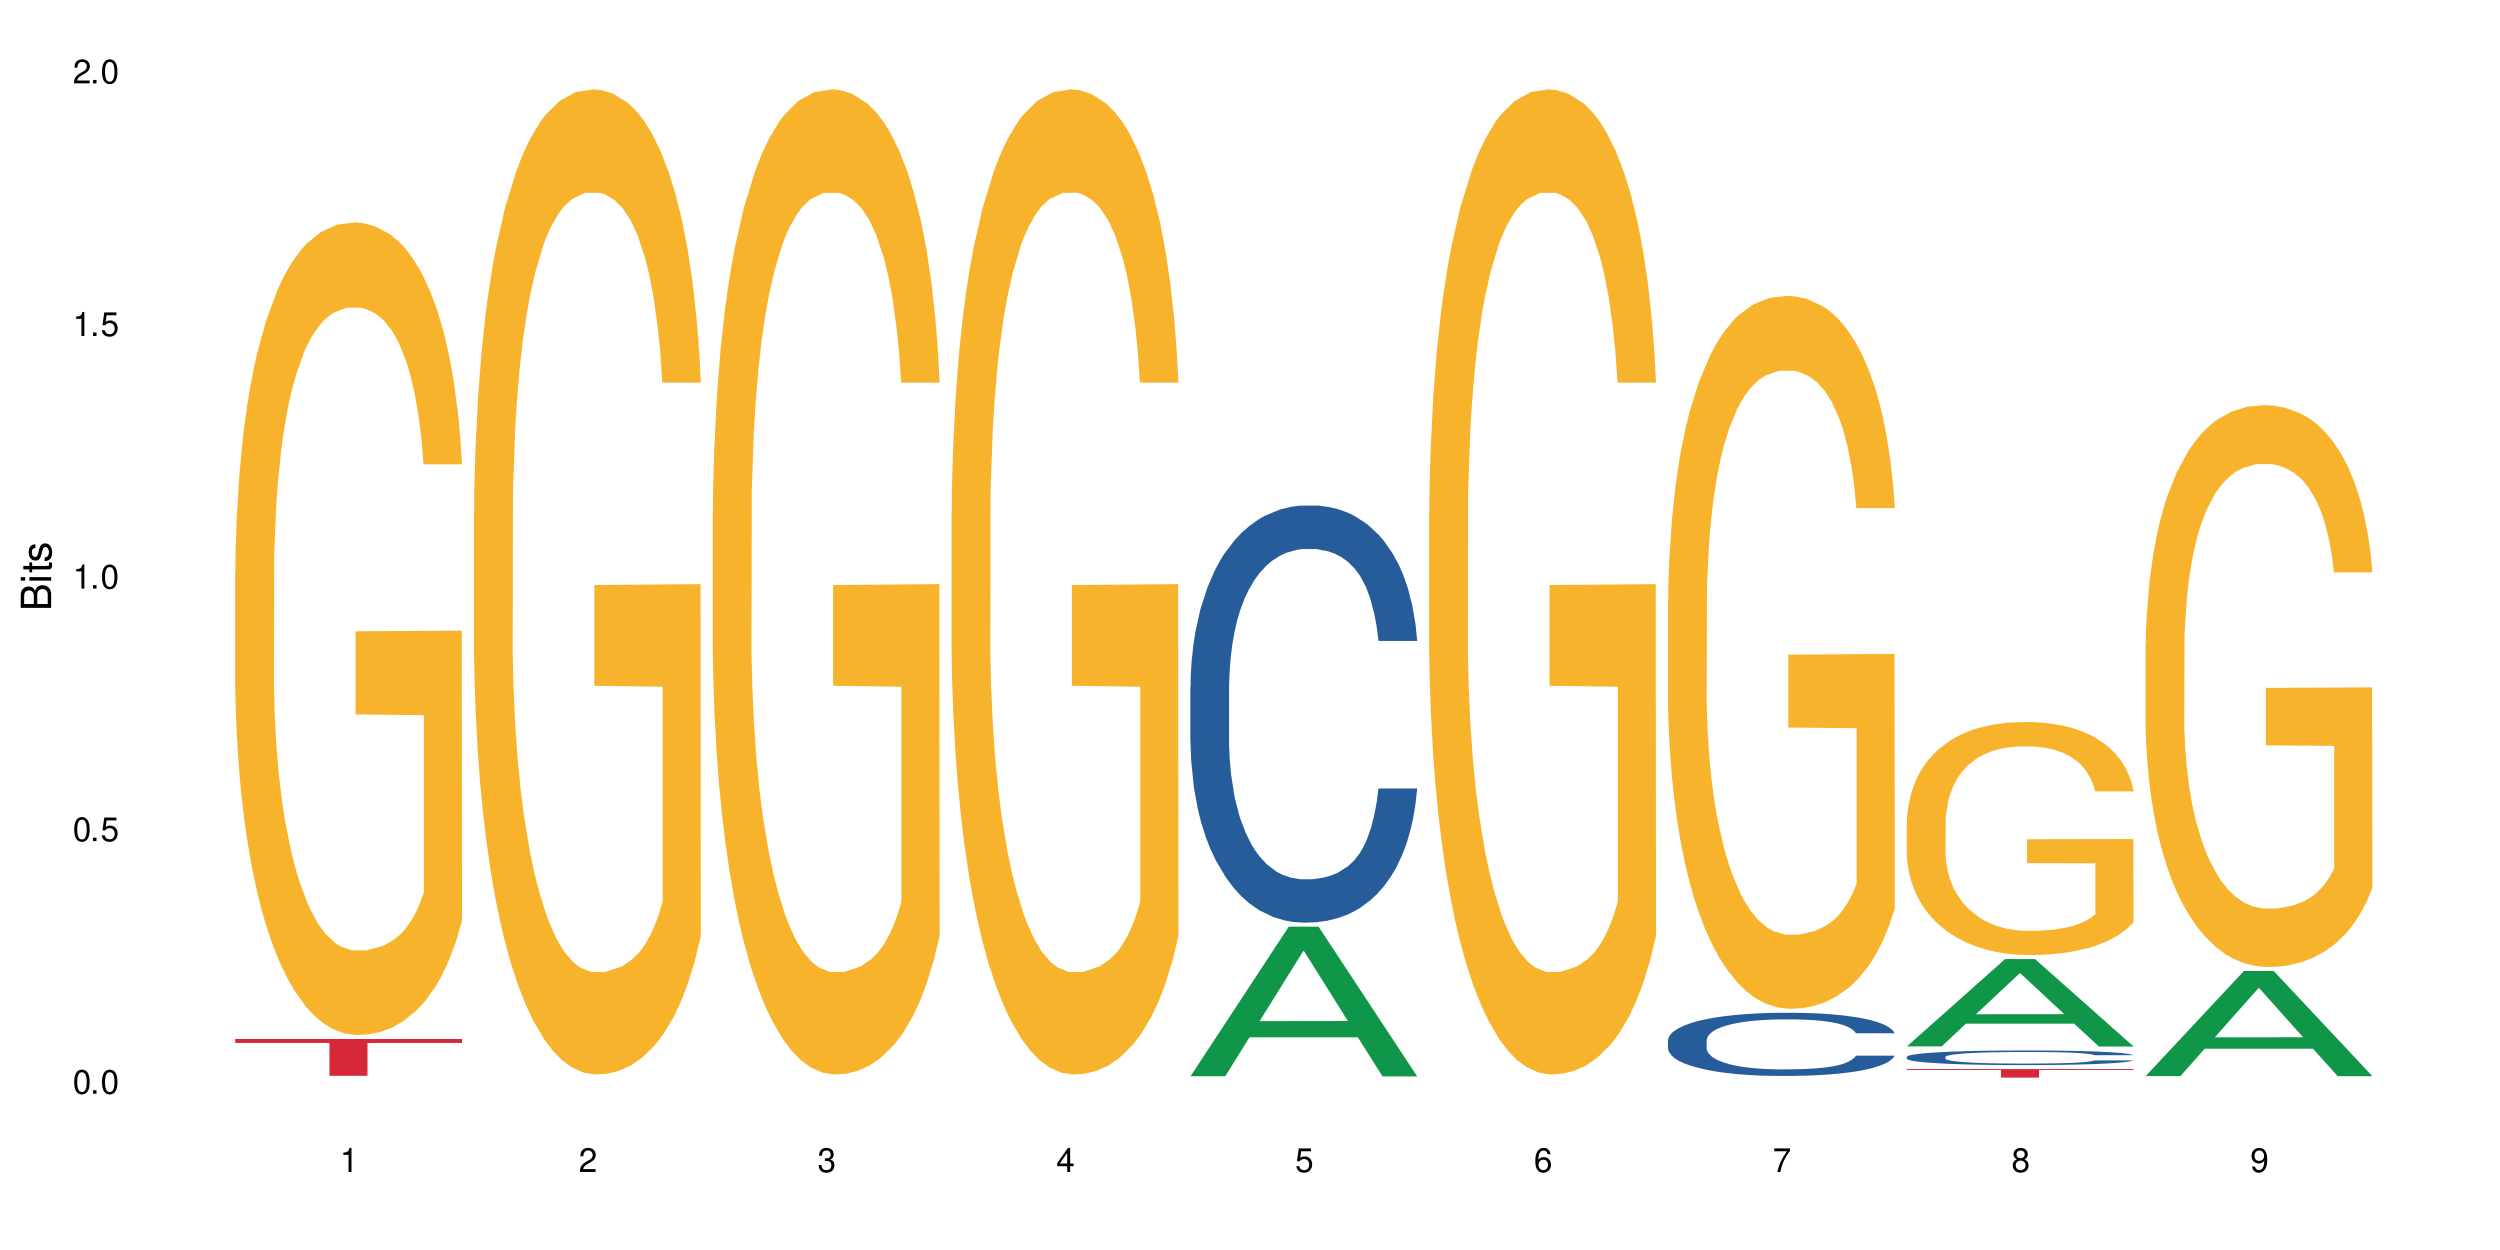<?xml version="1.0" encoding="UTF-8"?>
<svg xmlns="http://www.w3.org/2000/svg" xmlns:xlink="http://www.w3.org/1999/xlink" width="720" height="360" viewBox="0 0 720 360">
<defs>
<g>
<g id="glyph-0-0">
</g>
<g id="glyph-0-1">
<path d="M 2.641 -6.938 C 2 -6.938 1.422 -6.656 1.078 -6.172 C 0.641 -5.562 0.406 -4.641 0.406 -3.359 C 0.406 -1.016 1.188 0.219 2.641 0.219 C 4.078 0.219 4.859 -1.016 4.859 -3.297 C 4.859 -4.641 4.656 -5.547 4.203 -6.172 C 3.844 -6.656 3.281 -6.938 2.641 -6.938 Z M 2.641 -6.188 C 3.547 -6.188 4 -5.25 4 -3.375 C 4 -1.406 3.562 -0.484 2.625 -0.484 C 1.734 -0.484 1.281 -1.438 1.281 -3.344 C 1.281 -5.25 1.734 -6.188 2.641 -6.188 Z M 2.641 -6.188 "/>
</g>
<g id="glyph-0-2">
<path d="M 1.828 -1 L 0.828 -1 L 0.828 0 L 1.828 0 Z M 1.828 -1 "/>
</g>
<g id="glyph-0-3">
<path d="M 4.562 -6.797 L 1.062 -6.797 L 0.547 -3.094 L 1.328 -3.094 C 1.719 -3.562 2.047 -3.734 2.578 -3.734 C 3.484 -3.734 4.062 -3.109 4.062 -2.094 C 4.062 -1.125 3.484 -0.531 2.578 -0.531 C 1.828 -0.531 1.375 -0.906 1.188 -1.672 L 0.328 -1.672 C 0.453 -1.109 0.547 -0.844 0.75 -0.594 C 1.125 -0.078 1.828 0.219 2.594 0.219 C 3.969 0.219 4.922 -0.781 4.922 -2.219 C 4.922 -3.562 4.031 -4.484 2.719 -4.484 C 2.25 -4.484 1.859 -4.359 1.469 -4.062 L 1.734 -5.969 L 4.562 -5.969 Z M 4.562 -6.797 "/>
</g>
<g id="glyph-0-4">
<path d="M 2.484 -4.938 L 2.484 0 L 3.328 0 L 3.328 -6.938 L 2.766 -6.938 C 2.469 -5.875 2.281 -5.734 0.984 -5.562 L 0.984 -4.938 Z M 2.484 -4.938 "/>
</g>
<g id="glyph-0-5">
<path d="M 4.859 -0.828 L 1.281 -0.828 C 1.359 -1.406 1.672 -1.781 2.5 -2.281 L 3.469 -2.828 C 4.406 -3.344 4.906 -4.062 4.906 -4.906 C 4.906 -5.484 4.672 -6.031 4.266 -6.406 C 3.859 -6.766 3.375 -6.938 2.719 -6.938 C 1.859 -6.938 1.219 -6.625 0.844 -6.031 C 0.609 -5.672 0.5 -5.234 0.484 -4.531 L 1.328 -4.531 C 1.359 -5.016 1.406 -5.281 1.531 -5.516 C 1.75 -5.938 2.188 -6.203 2.703 -6.203 C 3.469 -6.203 4.031 -5.641 4.031 -4.891 C 4.031 -4.344 3.719 -3.859 3.125 -3.516 L 2.234 -3 C 0.812 -2.172 0.406 -1.531 0.328 -0.016 L 4.859 -0.016 Z M 4.859 -0.828 "/>
</g>
<g id="glyph-0-6">
<path d="M 2.125 -3.188 L 2.578 -3.188 C 3.5 -3.188 3.984 -2.766 3.984 -1.922 C 3.984 -1.062 3.469 -0.531 2.594 -0.531 C 1.656 -0.531 1.203 -1 1.156 -2.016 L 0.312 -2.016 C 0.344 -1.453 0.438 -1.094 0.609 -0.781 C 0.953 -0.109 1.625 0.219 2.547 0.219 C 3.953 0.219 4.859 -0.625 4.859 -1.938 C 4.859 -2.828 4.516 -3.297 3.703 -3.594 C 4.344 -3.844 4.656 -4.328 4.656 -5.031 C 4.656 -6.219 3.875 -6.938 2.578 -6.938 C 1.203 -6.938 0.484 -6.172 0.453 -4.703 L 1.297 -4.703 C 1.312 -5.125 1.344 -5.359 1.453 -5.578 C 1.641 -5.969 2.062 -6.203 2.594 -6.203 C 3.344 -6.203 3.797 -5.75 3.797 -5 C 3.797 -4.516 3.609 -4.219 3.25 -4.047 C 3.016 -3.953 2.703 -3.922 2.125 -3.906 Z M 2.125 -3.188 "/>
</g>
<g id="glyph-0-7">
<path d="M 3.141 -1.672 L 3.141 0 L 3.984 0 L 3.984 -1.672 L 4.984 -1.672 L 4.984 -2.438 L 3.984 -2.438 L 3.984 -6.938 L 3.359 -6.938 L 0.266 -2.578 L 0.266 -1.672 Z M 3.141 -2.438 L 1 -2.438 L 3.141 -5.5 Z M 3.141 -2.438 "/>
</g>
<g id="glyph-0-8">
<path d="M 4.781 -5.125 C 4.609 -6.266 3.891 -6.938 2.844 -6.938 C 2.094 -6.938 1.422 -6.578 1.031 -5.953 C 0.594 -5.266 0.406 -4.422 0.406 -3.172 C 0.406 -2 0.578 -1.25 0.984 -0.641 C 1.359 -0.078 1.953 0.219 2.703 0.219 C 3.984 0.219 4.922 -0.75 4.922 -2.094 C 4.922 -3.375 4.062 -4.281 2.844 -4.281 C 2.172 -4.281 1.641 -4.031 1.281 -3.516 C 1.281 -5.234 1.828 -6.188 2.797 -6.188 C 3.391 -6.188 3.797 -5.797 3.938 -5.125 Z M 2.734 -3.531 C 3.547 -3.531 4.062 -2.953 4.062 -2.031 C 4.062 -1.156 3.484 -0.531 2.703 -0.531 C 1.922 -0.531 1.328 -1.188 1.328 -2.078 C 1.328 -2.938 1.906 -3.531 2.734 -3.531 Z M 2.734 -3.531 "/>
</g>
<g id="glyph-0-9">
<path d="M 4.984 -6.797 L 0.438 -6.797 L 0.438 -5.969 L 4.109 -5.969 C 2.5 -3.656 1.828 -2.234 1.328 0 L 2.219 0 C 2.594 -2.172 3.453 -4.047 4.984 -6.094 Z M 4.984 -6.797 "/>
</g>
<g id="glyph-0-10">
<path d="M 3.75 -3.656 C 4.469 -4.094 4.688 -4.438 4.688 -5.078 C 4.688 -6.172 3.844 -6.938 2.641 -6.938 C 1.438 -6.938 0.594 -6.172 0.594 -5.094 C 0.594 -4.438 0.812 -4.094 1.516 -3.656 C 0.734 -3.266 0.359 -2.703 0.359 -1.922 C 0.359 -0.656 1.281 0.219 2.641 0.219 C 3.984 0.219 4.922 -0.656 4.922 -1.922 C 4.922 -2.703 4.531 -3.266 3.75 -3.656 Z M 2.641 -6.188 C 3.359 -6.188 3.812 -5.75 3.812 -5.062 C 3.812 -4.406 3.344 -3.984 2.641 -3.984 C 1.922 -3.984 1.453 -4.406 1.453 -5.078 C 1.453 -5.75 1.922 -6.188 2.641 -6.188 Z M 2.641 -3.266 C 3.484 -3.266 4.062 -2.719 4.062 -1.906 C 4.062 -1.078 3.484 -0.531 2.625 -0.531 C 1.797 -0.531 1.219 -1.094 1.219 -1.906 C 1.219 -2.719 1.781 -3.266 2.641 -3.266 Z M 2.641 -3.266 "/>
</g>
<g id="glyph-0-11">
<path d="M 0.516 -1.578 C 0.672 -0.453 1.406 0.219 2.438 0.219 C 3.188 0.219 3.859 -0.141 4.266 -0.766 C 4.688 -1.453 4.891 -2.297 4.891 -3.547 C 4.891 -4.719 4.703 -5.453 4.312 -6.078 C 3.938 -6.641 3.344 -6.938 2.594 -6.938 C 1.297 -6.938 0.359 -5.969 0.359 -4.625 C 0.359 -3.344 1.234 -2.453 2.453 -2.453 C 3.094 -2.453 3.578 -2.672 4.016 -3.203 C 4 -1.484 3.469 -0.531 2.5 -0.531 C 1.906 -0.531 1.484 -0.906 1.359 -1.578 Z M 2.578 -6.203 C 3.375 -6.203 3.969 -5.531 3.969 -4.641 C 3.969 -3.797 3.391 -3.188 2.547 -3.188 C 1.734 -3.188 1.234 -3.766 1.234 -4.688 C 1.234 -5.562 1.797 -6.203 2.578 -6.203 Z M 2.578 -6.203 "/>
</g>
<g id="glyph-1-0">
</g>
<g id="glyph-1-1">
<path d="M 0 -0.953 L 0 -4.891 C 0 -5.719 -0.234 -6.344 -0.734 -6.797 C -1.188 -7.234 -1.812 -7.469 -2.5 -7.469 C -3.547 -7.469 -4.188 -7 -4.625 -5.875 C -4.984 -6.688 -5.625 -7.094 -6.531 -7.094 C -7.172 -7.094 -7.734 -6.859 -8.141 -6.391 C -8.562 -5.922 -8.75 -5.344 -8.75 -4.5 L -8.75 -0.953 Z M -4.984 -2.062 L -7.766 -2.062 L -7.766 -4.219 C -7.766 -4.844 -7.688 -5.203 -7.453 -5.5 C -7.219 -5.812 -6.859 -5.969 -6.375 -5.969 C -5.891 -5.969 -5.531 -5.812 -5.297 -5.5 C -5.062 -5.203 -4.984 -4.844 -4.984 -4.219 Z M -0.984 -2.062 L -4 -2.062 L -4 -4.781 C -4 -5.766 -3.438 -6.359 -2.484 -6.359 C -1.547 -6.359 -0.984 -5.766 -0.984 -4.781 Z M -0.984 -2.062 "/>
</g>
<g id="glyph-1-2">
<path d="M -6.281 -1.797 L -6.281 -0.797 L 0 -0.797 L 0 -1.797 Z M -8.75 -1.797 L -8.75 -0.797 L -7.484 -0.797 L -7.484 -1.797 Z M -8.75 -1.797 "/>
</g>
<g id="glyph-1-3">
<path d="M -6.281 -3.047 L -6.281 -2.016 L -8.016 -2.016 L -8.016 -1.016 L -6.281 -1.016 L -6.281 -0.172 L -5.469 -0.172 L -5.469 -1.016 L -0.719 -1.016 C -0.078 -1.016 0.281 -1.453 0.281 -2.234 C 0.281 -2.5 0.25 -2.719 0.188 -3.047 L -0.641 -3.047 C -0.609 -2.906 -0.594 -2.766 -0.594 -2.562 C -0.594 -2.141 -0.719 -2.016 -1.156 -2.016 L -5.469 -2.016 L -5.469 -3.047 Z M -6.281 -3.047 "/>
</g>
<g id="glyph-1-4">
<path d="M -4.531 -5.25 C -5.766 -5.25 -6.469 -4.422 -6.469 -2.969 C -6.469 -1.516 -5.719 -0.562 -4.547 -0.562 C -3.562 -0.562 -3.094 -1.062 -2.734 -2.562 L -2.516 -3.484 C -2.344 -4.188 -2.094 -4.469 -1.641 -4.469 C -1.047 -4.469 -0.641 -3.875 -0.641 -3 C -0.641 -2.453 -0.797 -2 -1.062 -1.75 C -1.25 -1.594 -1.422 -1.531 -1.875 -1.469 L -1.875 -0.406 C -0.422 -0.453 0.281 -1.266 0.281 -2.922 C 0.281 -4.5 -0.5 -5.516 -1.719 -5.516 C -2.656 -5.516 -3.172 -4.984 -3.469 -3.734 L -3.703 -2.766 C -3.891 -1.953 -4.156 -1.609 -4.594 -1.609 C -5.188 -1.609 -5.547 -2.125 -5.547 -2.938 C -5.547 -3.75 -5.203 -4.172 -4.531 -4.203 Z M -4.531 -5.25 "/>
</g>
</g>
</defs>
<rect x="-72" y="-36" width="864" height="432" fill="rgb(100%, 100%, 100%)" fill-opacity="1"/>
<path fill-rule="nonzero" fill="rgb(96.863%, 70.196%, 16.863%)" fill-opacity="1" d="M 67.73 164.293 L 67.812 164.082 L 67.812 159.805 L 68.129 150.188 L 68.926 136.938 L 69.961 126.039 L 71.078 117.488 L 71.793 113 L 72.988 106.59 L 74.023 101.887 L 76.656 92.27 L 80 83.293 L 81.832 79.445 L 83.906 75.812 L 86.852 71.75 L 88.207 70.254 L 92.352 66.836 L 97.051 64.699 L 102.23 64.059 L 104.621 64.27 L 107.887 65.125 L 112.348 67.477 L 114.898 69.613 L 116.891 71.75 L 118.961 74.531 L 121.512 78.805 L 123.902 83.934 L 125.816 89.062 L 127.727 95.477 L 129.32 102.312 L 130.676 109.793 L 131.871 118.77 L 132.586 126.25 L 133.066 133.73 L 121.988 133.73 L 121.352 126.25 L 120.637 120.48 L 119.441 113.43 L 118.246 108.297 L 117.051 104.238 L 114.82 98.68 L 112.906 95.262 L 110.516 92.27 L 108.207 90.344 L 105.578 89.062 L 103.984 88.637 L 99.762 88.637 L 95.938 90.133 L 93.707 91.84 L 92.113 93.551 L 89.879 96.758 L 88.527 99.32 L 87.73 101.031 L 85.34 107.656 L 83.746 113.641 L 82.871 117.703 L 81.754 124.113 L 80.957 129.887 L 80.082 138.434 L 79.602 144.844 L 78.965 159.379 L 78.887 197.852 L 79.125 205.973 L 79.602 214.734 L 80.238 222.43 L 81.195 230.551 L 82.152 236.746 L 83.824 245.082 L 85.258 250.641 L 86.375 254.273 L 88.527 260.043 L 89.402 261.969 L 91.473 265.816 L 93.625 268.809 L 96.254 271.371 L 98.246 272.652 L 101.434 273.723 L 105.496 273.723 L 110.277 272.441 L 113.305 270.73 L 115.379 269.02 L 116.73 267.523 L 118.406 265.172 L 119.602 263.035 L 120.715 260.684 L 122.07 257.051 L 122.07 205.973 L 102.391 205.758 L 102.391 181.82 L 132.984 181.605 L 133.066 265.172 L 131.391 270.945 L 129.32 276.5 L 127.328 280.777 L 125.258 284.41 L 122.309 288.469 L 119.918 291.035 L 116.254 294.027 L 112.906 295.949 L 109.402 297.234 L 106.293 297.875 L 102.629 298.086 L 99.363 297.66 L 95.855 296.379 L 93.066 294.668 L 90.52 292.531 L 87.969 289.754 L 84.781 285.266 L 82.711 281.629 L 80.559 277.141 L 78.406 271.801 L 76.496 266.027 L 75.219 261.539 L 73.945 256.41 L 72.59 250 L 71.316 242.73 L 70.359 236.105 L 69.484 228.625 L 68.848 221.574 L 68.211 211.957 L 67.891 204.262 L 67.73 197.637 Z M 67.73 164.293 "/>
<path fill-rule="nonzero" fill="rgb(83.922%, 15.686%, 22.353%)" fill-opacity="1" d="M 67.73 299.23 L 133.066 299.23 L 133.066 300.367 L 105.836 300.375 L 105.836 309.832 L 94.879 309.832 L 94.879 300.387 L 94.723 300.367 L 67.73 300.367 Z M 67.73 299.23 "/>
<path fill-rule="nonzero" fill="rgb(96.863%, 70.196%, 16.863%)" fill-opacity="1" d="M 136.504 147.246 L 136.582 146.988 L 136.582 141.805 L 136.902 130.145 L 137.699 114.078 L 138.734 100.863 L 139.852 90.5 L 140.566 85.059 L 141.762 77.285 L 142.797 71.586 L 145.426 59.926 L 148.773 49.043 L 150.605 44.379 L 152.68 39.973 L 155.625 35.051 L 156.98 33.234 L 161.125 29.09 L 165.824 26.5 L 171.004 25.723 L 173.395 25.98 L 176.66 27.016 L 181.121 29.867 L 183.672 32.457 L 185.664 35.051 L 187.734 38.418 L 190.285 43.602 L 192.676 49.82 L 194.586 56.039 L 196.5 63.812 L 198.094 72.102 L 199.449 81.172 L 200.645 92.055 L 201.359 101.125 L 201.836 110.191 L 190.762 110.191 L 190.125 101.125 L 189.41 94.129 L 188.215 85.578 L 187.02 79.359 L 185.824 74.434 L 183.594 67.699 L 181.68 63.551 L 179.289 59.926 L 176.98 57.594 L 174.348 56.039 L 172.758 55.52 L 168.535 55.52 L 164.707 57.332 L 162.477 59.406 L 160.883 61.48 L 158.652 65.367 L 157.301 68.477 L 156.504 70.547 L 154.113 78.582 L 152.52 85.836 L 151.641 90.758 L 150.527 98.531 L 149.73 105.527 L 148.852 115.895 L 148.375 123.668 L 147.738 141.285 L 147.66 187.926 L 147.898 197.773 L 148.375 208.398 L 149.012 217.727 L 149.969 227.574 L 150.926 235.086 L 152.598 245.191 L 154.031 251.93 L 155.148 256.336 L 157.301 263.332 L 158.176 265.664 L 160.246 270.328 L 162.398 273.953 L 165.027 277.062 L 167.02 278.617 L 170.207 279.914 L 174.27 279.914 L 179.051 278.359 L 182.078 276.285 L 184.148 274.215 L 185.504 272.398 L 187.176 269.551 L 188.371 266.957 L 189.488 264.109 L 190.844 259.703 L 190.844 197.773 L 171.164 197.516 L 171.164 168.492 L 201.758 168.234 L 201.836 269.551 L 200.164 276.547 L 198.094 283.281 L 196.102 288.465 L 194.031 292.871 L 191.082 297.793 L 188.691 300.902 L 185.027 304.531 L 181.68 306.863 L 178.176 308.418 L 175.066 309.195 L 171.402 309.453 L 168.137 308.934 L 164.629 307.379 L 161.84 305.309 L 159.289 302.715 L 156.742 299.348 L 153.555 293.906 L 151.484 289.5 L 149.332 284.059 L 147.18 277.582 L 145.27 270.586 L 143.992 265.145 L 142.719 258.926 L 141.363 251.152 L 140.09 242.344 L 139.133 234.309 L 138.258 225.242 L 137.617 216.691 L 136.98 205.031 L 136.664 195.699 L 136.504 187.668 Z M 136.504 147.246 "/>
<path fill-rule="nonzero" fill="rgb(96.863%, 70.196%, 16.863%)" fill-opacity="1" d="M 205.277 147.246 L 205.355 146.988 L 205.355 141.805 L 205.676 130.145 L 206.473 114.078 L 207.508 100.863 L 208.621 90.5 L 209.34 85.059 L 210.535 77.285 L 211.57 71.586 L 214.199 59.926 L 217.547 49.043 L 219.379 44.379 L 221.449 39.973 L 224.398 35.051 L 225.754 33.234 L 229.895 29.09 L 234.598 26.5 L 239.777 25.723 L 242.168 25.98 L 245.434 27.016 L 249.895 29.867 L 252.445 32.457 L 254.438 35.051 L 256.508 38.418 L 259.059 43.602 L 261.449 49.82 L 263.359 56.039 L 265.273 63.812 L 266.867 72.102 L 268.219 81.172 L 269.414 92.055 L 270.133 101.125 L 270.609 110.191 L 259.535 110.191 L 258.898 101.125 L 258.18 94.129 L 256.984 85.578 L 255.789 79.359 L 254.594 74.434 L 252.363 67.699 L 250.453 63.551 L 248.062 59.926 L 245.75 57.594 L 243.121 56.039 L 241.527 55.52 L 237.305 55.52 L 233.48 57.332 L 231.25 59.406 L 229.656 61.48 L 227.426 65.367 L 226.07 68.477 L 225.273 70.547 L 222.883 78.582 L 221.293 85.836 L 220.414 90.758 L 219.301 98.531 L 218.504 105.527 L 217.625 115.895 L 217.148 123.668 L 216.512 141.285 L 216.43 187.926 L 216.672 197.773 L 217.148 208.398 L 217.785 217.727 L 218.742 227.574 L 219.699 235.086 L 221.371 245.191 L 222.805 251.93 L 223.922 256.336 L 226.07 263.332 L 226.949 265.664 L 229.02 270.328 L 231.172 273.953 L 233.801 277.062 L 235.793 278.617 L 238.98 279.914 L 243.043 279.914 L 247.824 278.359 L 250.852 276.285 L 252.922 274.215 L 254.277 272.398 L 255.949 269.551 L 257.145 266.957 L 258.262 264.109 L 259.613 259.703 L 259.613 197.773 L 239.934 197.516 L 239.934 168.492 L 270.531 168.234 L 270.609 269.551 L 268.938 276.547 L 266.867 283.281 L 264.875 288.465 L 262.801 292.871 L 259.855 297.793 L 257.465 300.902 L 253.801 304.531 L 250.453 306.863 L 246.945 308.418 L 243.84 309.195 L 240.176 309.453 L 236.906 308.934 L 233.402 307.379 L 230.613 305.309 L 228.062 302.715 L 225.516 299.348 L 222.328 293.906 L 220.254 289.5 L 218.105 284.059 L 215.953 277.582 L 214.039 270.586 L 212.766 265.145 L 211.492 258.926 L 210.137 251.152 L 208.863 242.344 L 207.906 234.309 L 207.027 225.242 L 206.391 216.691 L 205.754 205.031 L 205.438 195.699 L 205.277 187.668 Z M 205.277 147.246 "/>
<path fill-rule="nonzero" fill="rgb(96.863%, 70.196%, 16.863%)" fill-opacity="1" d="M 274.051 147.246 L 274.129 146.988 L 274.129 141.805 L 274.449 130.145 L 275.246 114.078 L 276.281 100.863 L 277.395 90.5 L 278.113 85.059 L 279.309 77.285 L 280.344 71.586 L 282.973 59.926 L 286.32 49.043 L 288.152 44.379 L 290.223 39.973 L 293.172 35.051 L 294.527 33.234 L 298.668 29.09 L 303.371 26.5 L 308.547 25.723 L 310.938 25.98 L 314.207 27.016 L 318.668 29.867 L 321.219 32.457 L 323.207 35.051 L 325.281 38.418 L 327.832 43.602 L 330.219 49.82 L 332.133 56.039 L 334.043 63.812 L 335.637 72.102 L 336.992 81.172 L 338.188 92.055 L 338.906 101.125 L 339.383 110.191 L 328.309 110.191 L 327.672 101.125 L 326.953 94.129 L 325.758 85.578 L 324.562 79.359 L 323.367 74.434 L 321.137 67.699 L 319.227 63.551 L 316.836 59.926 L 314.523 57.594 L 311.895 56.039 L 310.301 55.52 L 306.078 55.52 L 302.254 57.332 L 300.023 59.406 L 298.43 61.48 L 296.199 65.367 L 294.844 68.477 L 294.047 70.547 L 291.656 78.582 L 290.062 85.836 L 289.188 90.758 L 288.07 98.531 L 287.273 105.527 L 286.398 115.895 L 285.922 123.668 L 285.285 141.285 L 285.203 187.926 L 285.441 197.773 L 285.922 208.398 L 286.559 217.727 L 287.516 227.574 L 288.469 235.086 L 290.145 245.191 L 291.578 251.93 L 292.691 256.336 L 294.844 263.332 L 295.723 265.664 L 297.793 270.328 L 299.945 273.953 L 302.574 277.062 L 304.566 278.617 L 307.75 279.914 L 311.816 279.914 L 316.598 278.359 L 319.625 276.285 L 321.695 274.215 L 323.051 272.398 L 324.723 269.551 L 325.918 266.957 L 327.035 264.109 L 328.387 259.703 L 328.387 197.773 L 308.707 197.516 L 308.707 168.492 L 339.305 168.234 L 339.383 269.551 L 337.711 276.547 L 335.637 283.281 L 333.645 288.465 L 331.574 292.871 L 328.625 297.793 L 326.238 300.902 L 322.57 304.531 L 319.227 306.863 L 315.719 308.418 L 312.613 309.195 L 308.945 309.453 L 305.68 308.934 L 302.176 307.379 L 299.387 305.309 L 296.836 302.715 L 294.285 299.348 L 291.102 293.906 L 289.027 289.5 L 286.875 284.059 L 284.727 277.582 L 282.812 270.586 L 281.539 265.145 L 280.266 258.926 L 278.91 251.152 L 277.633 242.344 L 276.68 234.309 L 275.801 225.242 L 275.164 216.691 L 274.527 205.031 L 274.207 195.699 L 274.051 187.668 Z M 274.051 147.246 "/>
<path fill-rule="nonzero" fill="rgb(6.275%, 58.824%, 28.235%)" fill-opacity="1" d="M 342.82 309.965 L 342.891 309.926 L 371.16 266.879 L 379.746 266.879 L 408.156 310.004 L 398.176 310.004 L 391.055 298.746 L 359.852 298.746 L 352.875 309.965 L 342.82 309.965 L 362.855 294.09 L 388.191 294.051 L 375.559 273.926 L 375.418 273.883 L 375.281 274.004 L 362.785 294.051 L 362.855 294.09 Z M 342.82 309.965 "/>
<path fill-rule="nonzero" fill="rgb(14.51%, 36.078%, 60%)" fill-opacity="1" d="M 342.82 197.879 L 342.902 197.77 L 342.902 195.137 L 343.141 190.965 L 343.699 185.691 L 344.258 182.07 L 345.691 175.59 L 347.684 169.332 L 349.754 164.504 L 351.266 161.648 L 352.621 159.453 L 355.73 155.391 L 357.723 153.305 L 359.871 151.438 L 362.5 149.57 L 364.414 148.473 L 368.715 146.715 L 371.902 145.945 L 374.375 145.617 L 379.711 145.617 L 382.898 146.055 L 385.211 146.605 L 387.758 147.484 L 389.91 148.473 L 393.656 150.887 L 397 153.961 L 398.516 155.719 L 400.906 159.121 L 402.738 162.418 L 404.012 165.27 L 405.445 169.332 L 406.723 174.273 L 407.68 179.875 L 408.156 184.594 L 397 184.594 L 396.445 180.203 L 395.805 176.801 L 394.609 172.297 L 393.414 169.113 L 391.742 165.93 L 390.23 163.844 L 388.156 161.758 L 386.324 160.441 L 384.414 159.453 L 382.578 158.793 L 379.074 158.133 L 375.012 158.133 L 373.496 158.355 L 370.391 159.23 L 368.715 160 L 366.324 161.539 L 364.652 162.965 L 362.66 165.16 L 361.305 167.027 L 359.633 169.883 L 358.438 172.406 L 357.082 176.031 L 356.285 178.777 L 355.57 181.852 L 354.934 185.473 L 354.453 189.316 L 354.137 193.379 L 353.977 197.332 L 353.977 214.352 L 354.137 218.301 L 354.535 222.914 L 355.57 229.613 L 357.082 235.43 L 358.836 240.043 L 360.508 243.336 L 361.465 244.875 L 362.742 246.629 L 364.734 248.824 L 367.602 251.023 L 369.273 251.898 L 371.824 252.777 L 374.453 253.219 L 377.957 253.219 L 381.066 252.777 L 383.137 252.23 L 385.289 251.352 L 388.238 249.484 L 390.07 247.727 L 391.664 245.641 L 392.859 243.555 L 393.656 241.801 L 394.852 238.395 L 395.805 234.664 L 396.523 230.82 L 397 227.086 L 408.156 227.086 L 407.68 231.477 L 406.961 235.762 L 406.242 238.945 L 405.129 242.789 L 403.852 246.191 L 402.02 250.035 L 400.508 252.559 L 398.516 255.305 L 396.684 257.391 L 394.691 259.258 L 391.742 261.453 L 389.832 262.551 L 387.758 263.539 L 385.289 264.418 L 382.18 265.188 L 378.836 265.625 L 375.727 265.734 L 372.383 265.516 L 369.91 265.074 L 366.645 264.086 L 362.582 262.113 L 359.633 260.023 L 357.324 257.938 L 355.332 255.742 L 353.102 252.777 L 350.23 247.949 L 348.48 244.215 L 347.285 241.141 L 345.93 236.859 L 344.973 233.016 L 343.859 226.867 L 343.062 219.07 L 342.82 213.031 Z M 342.82 197.879 "/>
<path fill-rule="nonzero" fill="rgb(96.863%, 70.196%, 16.863%)" fill-opacity="1" d="M 411.594 147.246 L 411.676 146.988 L 411.676 141.805 L 411.992 130.145 L 412.789 114.078 L 413.824 100.863 L 414.941 90.5 L 415.656 85.059 L 416.852 77.285 L 417.891 71.586 L 420.52 59.926 L 423.863 49.043 L 425.695 44.379 L 427.77 39.973 L 430.715 35.051 L 432.07 33.234 L 436.215 29.09 L 440.914 26.5 L 446.094 25.723 L 448.484 25.98 L 451.75 27.016 L 456.211 29.867 L 458.762 32.457 L 460.754 35.051 L 462.824 38.418 L 465.375 43.602 L 467.766 49.82 L 469.68 56.039 L 471.59 63.812 L 473.184 72.102 L 474.539 81.172 L 475.734 92.055 L 476.449 101.125 L 476.93 110.191 L 465.855 110.191 L 465.215 101.125 L 464.5 94.129 L 463.305 85.578 L 462.109 79.359 L 460.914 74.434 L 458.684 67.699 L 456.77 63.551 L 454.379 59.926 L 452.07 57.594 L 449.441 56.039 L 447.848 55.52 L 443.625 55.52 L 439.801 57.332 L 437.57 59.406 L 435.977 61.48 L 433.746 65.367 L 432.391 68.477 L 431.594 70.547 L 429.203 78.582 L 427.609 85.836 L 426.734 90.758 L 425.617 98.531 L 424.82 105.527 L 423.945 115.895 L 423.465 123.668 L 422.828 141.285 L 422.75 187.926 L 422.988 197.773 L 423.465 208.398 L 424.105 217.727 L 425.059 227.574 L 426.016 235.086 L 427.688 245.191 L 429.125 251.93 L 430.238 256.336 L 432.391 263.332 L 433.266 265.664 L 435.336 270.328 L 437.488 273.953 L 440.117 277.062 L 442.109 278.617 L 445.297 279.914 L 449.359 279.914 L 454.141 278.359 L 457.168 276.285 L 459.242 274.215 L 460.594 272.398 L 462.27 269.551 L 463.465 266.957 L 464.578 264.109 L 465.934 259.703 L 465.934 197.773 L 446.254 197.516 L 446.254 168.492 L 476.848 168.234 L 476.93 269.551 L 475.254 276.547 L 473.184 283.281 L 471.191 288.465 L 469.121 292.871 L 466.172 297.793 L 463.781 300.902 L 460.117 304.531 L 456.77 306.863 L 453.266 308.418 L 450.156 309.195 L 446.492 309.453 L 443.227 308.934 L 439.719 307.379 L 436.93 305.309 L 434.383 302.715 L 431.832 299.348 L 428.645 293.906 L 426.574 289.5 L 424.422 284.059 L 422.27 277.582 L 420.359 270.586 L 419.082 265.145 L 417.809 258.926 L 416.453 251.152 L 415.18 242.344 L 414.223 234.309 L 413.348 225.242 L 412.711 216.691 L 412.074 205.031 L 411.754 195.699 L 411.594 187.668 Z M 411.594 147.246 "/>
<path fill-rule="nonzero" fill="rgb(14.51%, 36.078%, 60%)" fill-opacity="1" d="M 480.367 299.602 L 480.445 299.586 L 480.445 299.188 L 480.688 298.555 L 481.242 297.758 L 481.801 297.207 L 483.234 296.227 L 485.227 295.277 L 487.301 294.547 L 488.812 294.113 L 490.168 293.781 L 493.273 293.168 L 495.266 292.852 L 497.418 292.566 L 500.047 292.285 L 501.961 292.121 L 506.262 291.852 L 509.449 291.738 L 511.918 291.688 L 517.258 291.688 L 520.445 291.754 L 522.754 291.836 L 525.305 291.969 L 527.457 292.121 L 531.199 292.484 L 534.547 292.949 L 536.059 293.215 L 538.449 293.73 L 540.285 294.23 L 541.559 294.664 L 542.992 295.277 L 544.266 296.027 L 545.223 296.875 L 545.703 297.59 L 534.547 297.59 L 533.988 296.926 L 533.352 296.41 L 532.156 295.727 L 530.961 295.246 L 529.289 294.762 L 527.773 294.445 L 525.703 294.133 L 523.871 293.934 L 521.957 293.781 L 520.125 293.684 L 516.621 293.582 L 512.555 293.582 L 511.043 293.617 L 507.934 293.75 L 506.262 293.863 L 503.871 294.098 L 502.199 294.312 L 500.207 294.648 L 498.852 294.93 L 497.18 295.363 L 495.984 295.746 L 494.629 296.293 L 493.832 296.707 L 493.117 297.176 L 492.477 297.723 L 492 298.305 L 491.68 298.922 L 491.523 299.52 L 491.523 302.098 L 491.68 302.695 L 492.078 303.395 L 493.117 304.406 L 494.629 305.289 L 496.383 305.988 L 498.055 306.484 L 499.012 306.719 L 500.285 306.984 L 502.277 307.316 L 505.145 307.648 L 506.82 307.781 L 509.367 307.914 L 512 307.98 L 515.504 307.98 L 518.613 307.914 L 520.684 307.832 L 522.836 307.699 L 525.781 307.418 L 527.613 307.152 L 529.207 306.836 L 530.402 306.52 L 531.199 306.254 L 532.395 305.738 L 533.352 305.172 L 534.07 304.59 L 534.547 304.023 L 545.703 304.023 L 545.223 304.691 L 544.508 305.34 L 543.789 305.82 L 542.672 306.402 L 541.398 306.918 L 539.566 307.5 L 538.051 307.883 L 536.059 308.297 L 534.227 308.613 L 532.234 308.898 L 529.289 309.23 L 527.375 309.395 L 525.305 309.547 L 522.836 309.68 L 519.727 309.793 L 516.379 309.863 L 513.273 309.879 L 509.926 309.844 L 507.457 309.777 L 504.191 309.629 L 500.125 309.328 L 497.18 309.012 L 494.867 308.699 L 492.875 308.363 L 490.645 307.914 L 487.777 307.184 L 486.023 306.617 L 484.828 306.152 L 483.473 305.504 L 482.52 304.922 L 481.402 303.992 L 480.605 302.812 L 480.367 301.898 Z M 480.367 299.602 "/>
<path fill-rule="nonzero" fill="rgb(96.863%, 70.196%, 16.863%)" fill-opacity="1" d="M 480.367 173.156 L 480.445 172.969 L 480.445 169.219 L 480.766 160.781 L 481.562 149.152 L 482.598 139.59 L 483.715 132.09 L 484.43 128.152 L 485.625 122.527 L 486.66 118.398 L 489.289 109.961 L 492.637 102.086 L 494.469 98.711 L 496.543 95.523 L 499.488 91.961 L 500.844 90.648 L 504.988 87.648 L 509.688 85.773 L 514.867 85.211 L 517.258 85.398 L 520.523 86.148 L 524.984 88.211 L 527.535 90.086 L 529.527 91.961 L 531.598 94.398 L 534.148 98.148 L 536.539 102.648 L 538.449 107.148 L 540.363 112.773 L 541.957 118.773 L 543.312 125.34 L 544.508 133.215 L 545.223 139.777 L 545.703 146.34 L 534.625 146.34 L 533.988 139.777 L 533.273 134.715 L 532.078 128.527 L 530.883 124.027 L 529.688 120.465 L 527.457 115.586 L 525.543 112.586 L 523.152 109.961 L 520.844 108.273 L 518.215 107.148 L 516.621 106.773 L 512.398 106.773 L 508.574 108.086 L 506.34 109.586 L 504.746 111.086 L 502.516 113.898 L 501.164 116.148 L 500.367 117.648 L 497.977 123.465 L 496.383 128.715 L 495.504 132.277 L 494.391 137.902 L 493.594 142.965 L 492.719 150.465 L 492.238 156.09 L 491.602 168.844 L 491.523 202.598 L 491.762 209.723 L 492.238 217.41 L 492.875 224.16 L 493.832 231.289 L 494.789 236.727 L 496.461 244.039 L 497.895 248.914 L 499.012 252.102 L 501.164 257.164 L 502.039 258.852 L 504.109 262.227 L 506.262 264.855 L 508.891 267.105 L 510.883 268.23 L 514.07 269.168 L 518.133 269.168 L 522.914 268.043 L 525.941 266.543 L 528.012 265.043 L 529.367 263.727 L 531.039 261.664 L 532.234 259.789 L 533.352 257.727 L 534.707 254.539 L 534.707 209.723 L 515.027 209.535 L 515.027 188.531 L 545.621 188.344 L 545.703 261.664 L 544.027 266.73 L 541.957 271.605 L 539.965 275.355 L 537.895 278.543 L 534.945 282.105 L 532.555 284.355 L 528.891 286.98 L 525.543 288.668 L 522.039 289.793 L 518.93 290.355 L 515.266 290.543 L 512 290.168 L 508.492 289.043 L 505.703 287.543 L 503.156 285.668 L 500.605 283.23 L 497.418 279.293 L 495.348 276.105 L 493.195 272.168 L 491.043 267.48 L 489.133 262.414 L 487.855 258.477 L 486.582 253.977 L 485.227 248.352 L 483.953 241.977 L 482.996 236.164 L 482.121 229.602 L 481.484 223.41 L 480.844 214.973 L 480.527 208.223 L 480.367 202.41 Z M 480.367 173.156 "/>
<path fill-rule="nonzero" fill="rgb(6.275%, 58.824%, 28.235%)" fill-opacity="1" d="M 549.141 301.371 L 549.211 301.348 L 577.48 276.207 L 586.066 276.207 L 614.473 301.395 L 604.492 301.395 L 597.371 294.82 L 566.172 294.82 L 559.191 301.371 L 549.141 301.371 L 569.172 292.102 L 594.512 292.078 L 581.875 280.324 L 581.738 280.301 L 581.598 280.371 L 569.102 292.078 L 569.172 292.102 Z M 549.141 301.371 "/>
<path fill-rule="nonzero" fill="rgb(14.51%, 36.078%, 60%)" fill-opacity="1" d="M 549.141 304.371 L 549.219 304.367 L 549.219 304.273 L 549.457 304.129 L 550.016 303.941 L 550.574 303.816 L 552.008 303.59 L 554 303.367 L 556.07 303.199 L 557.586 303.098 L 558.941 303.023 L 562.047 302.879 L 564.039 302.809 L 566.191 302.742 L 568.82 302.676 L 570.73 302.637 L 575.035 302.574 L 578.223 302.551 L 580.691 302.539 L 586.031 302.539 L 589.215 302.555 L 591.527 302.57 L 594.078 302.602 L 596.227 302.637 L 599.973 302.723 L 603.32 302.828 L 604.832 302.891 L 607.223 303.012 L 609.055 303.125 L 610.332 303.227 L 611.766 303.367 L 613.039 303.543 L 613.996 303.738 L 614.473 303.902 L 603.32 303.902 L 602.762 303.75 L 602.125 303.629 L 600.93 303.473 L 599.734 303.359 L 598.062 303.25 L 596.547 303.176 L 594.477 303.102 L 592.645 303.059 L 590.73 303.023 L 588.898 303 L 585.391 302.977 L 581.328 302.977 L 579.816 302.984 L 576.707 303.016 L 575.035 303.043 L 572.645 303.094 L 570.973 303.145 L 568.98 303.223 L 567.625 303.289 L 565.953 303.387 L 564.758 303.477 L 563.402 303.605 L 562.605 303.699 L 561.887 303.809 L 561.25 303.934 L 560.773 304.07 L 560.453 304.211 L 560.293 304.352 L 560.293 304.945 L 560.453 305.086 L 560.852 305.246 L 561.887 305.48 L 563.402 305.688 L 565.156 305.848 L 566.828 305.961 L 567.785 306.016 L 569.059 306.078 L 571.051 306.156 L 573.918 306.23 L 575.594 306.262 L 578.141 306.293 L 580.77 306.309 L 584.277 306.309 L 587.383 306.293 L 589.457 306.273 L 591.605 306.242 L 594.555 306.18 L 596.387 306.117 L 597.98 306.043 L 599.176 305.969 L 599.973 305.91 L 601.168 305.789 L 602.125 305.66 L 602.84 305.523 L 603.32 305.395 L 614.473 305.395 L 613.996 305.547 L 613.277 305.695 L 612.562 305.809 L 611.445 305.945 L 610.172 306.062 L 608.34 306.199 L 606.824 306.285 L 604.832 306.383 L 603 306.457 L 601.008 306.52 L 598.062 306.598 L 596.148 306.637 L 594.078 306.672 L 591.605 306.703 L 588.5 306.73 L 585.152 306.742 L 582.047 306.746 L 578.699 306.742 L 576.23 306.727 L 572.965 306.691 L 568.898 306.621 L 565.953 306.547 L 563.641 306.477 L 561.648 306.398 L 559.418 306.293 L 556.551 306.125 L 554.797 305.992 L 553.602 305.887 L 552.246 305.734 L 551.293 305.602 L 550.176 305.387 L 549.379 305.113 L 549.141 304.902 Z M 549.141 304.371 "/>
<path fill-rule="nonzero" fill="rgb(96.863%, 70.196%, 16.863%)" fill-opacity="1" d="M 549.141 236.684 L 549.219 236.621 L 549.219 235.395 L 549.539 232.637 L 550.336 228.836 L 551.371 225.707 L 552.484 223.254 L 553.203 221.969 L 554.398 220.129 L 555.434 218.777 L 558.062 216.02 L 561.41 213.445 L 563.242 212.34 L 565.312 211.297 L 568.262 210.133 L 569.617 209.703 L 573.758 208.723 L 578.461 208.109 L 583.641 207.926 L 586.031 207.988 L 589.297 208.234 L 593.758 208.906 L 596.309 209.52 L 598.301 210.133 L 600.371 210.93 L 602.922 212.156 L 605.312 213.629 L 607.223 215.102 L 609.137 216.938 L 610.73 218.902 L 612.082 221.047 L 613.277 223.621 L 613.996 225.77 L 614.473 227.914 L 603.398 227.914 L 602.762 225.77 L 602.043 224.113 L 600.848 222.09 L 599.652 220.617 L 598.461 219.453 L 596.227 217.859 L 594.316 216.879 L 591.926 216.02 L 589.613 215.469 L 586.984 215.102 L 585.391 214.977 L 581.168 214.977 L 577.344 215.406 L 575.113 215.898 L 573.52 216.387 L 571.289 217.309 L 569.934 218.043 L 569.137 218.535 L 566.75 220.434 L 565.156 222.152 L 564.277 223.316 L 563.164 225.156 L 562.367 226.812 L 561.488 229.262 L 561.012 231.102 L 560.375 235.273 L 560.293 246.309 L 560.535 248.637 L 561.012 251.152 L 561.648 253.359 L 562.605 255.691 L 563.562 257.469 L 565.234 259.859 L 566.668 261.453 L 567.785 262.496 L 569.934 264.152 L 570.812 264.703 L 572.883 265.805 L 575.035 266.664 L 577.664 267.402 L 579.656 267.77 L 582.844 268.074 L 586.906 268.074 L 591.688 267.707 L 594.715 267.215 L 596.785 266.727 L 598.141 266.297 L 599.812 265.621 L 601.008 265.008 L 602.125 264.336 L 603.48 263.293 L 603.48 248.637 L 583.797 248.578 L 583.797 241.711 L 614.395 241.648 L 614.473 265.621 L 612.801 267.277 L 610.73 268.871 L 608.738 270.098 L 606.664 271.141 L 603.719 272.305 L 601.328 273.043 L 597.664 273.898 L 594.316 274.453 L 590.809 274.82 L 587.703 275.004 L 584.039 275.066 L 580.77 274.941 L 577.266 274.574 L 574.477 274.082 L 571.926 273.469 L 569.379 272.672 L 566.191 271.387 L 564.117 270.344 L 561.969 269.055 L 559.816 267.523 L 557.902 265.867 L 556.629 264.582 L 555.355 263.109 L 554 261.27 L 552.727 259.184 L 551.77 257.285 L 550.895 255.137 L 550.254 253.113 L 549.617 250.355 L 549.301 248.148 L 549.141 246.246 Z M 549.141 236.684 "/>
<path fill-rule="nonzero" fill="rgb(83.922%, 15.686%, 22.353%)" fill-opacity="1" d="M 549.141 307.891 L 614.473 307.891 L 614.473 308.156 L 587.246 308.156 L 587.246 310.352 L 576.289 310.352 L 576.289 308.16 L 576.129 308.156 L 549.141 308.156 Z M 549.141 307.891 "/>
<path fill-rule="nonzero" fill="rgb(6.275%, 58.824%, 28.235%)" fill-opacity="1" d="M 617.914 309.914 L 617.98 309.887 L 646.25 279.645 L 654.836 279.645 L 683.246 309.945 L 673.266 309.945 L 666.145 302.035 L 634.945 302.035 L 627.965 309.914 L 617.914 309.914 L 637.945 298.762 L 663.285 298.734 L 650.648 284.594 L 650.512 284.566 L 650.371 284.652 L 637.875 298.734 L 637.945 298.762 Z M 617.914 309.914 "/>
<path fill-rule="nonzero" fill="rgb(96.863%, 70.196%, 16.863%)" fill-opacity="1" d="M 617.914 185.988 L 617.992 185.84 L 617.992 182.887 L 618.312 176.234 L 619.109 167.07 L 620.145 159.535 L 621.258 153.625 L 621.977 150.52 L 623.172 146.086 L 624.207 142.836 L 626.836 136.184 L 630.184 129.977 L 632.016 127.316 L 634.086 124.805 L 637.035 121.996 L 638.391 120.965 L 642.531 118.598 L 647.234 117.121 L 652.414 116.676 L 654.801 116.824 L 658.07 117.418 L 662.531 119.043 L 665.082 120.52 L 667.074 121.996 L 669.145 123.918 L 671.695 126.875 L 674.082 130.422 L 675.996 133.969 L 677.91 138.402 L 679.5 143.133 L 680.855 148.305 L 682.051 154.512 L 682.77 159.684 L 683.246 164.855 L 672.172 164.855 L 671.535 159.684 L 670.816 155.691 L 669.621 150.816 L 668.426 147.27 L 667.23 144.461 L 665 140.617 L 663.09 138.254 L 660.699 136.184 L 658.387 134.855 L 655.758 133.969 L 654.164 133.672 L 649.941 133.672 L 646.117 134.707 L 643.887 135.891 L 642.293 137.07 L 640.062 139.289 L 638.707 141.062 L 637.91 142.246 L 635.52 146.824 L 633.926 150.965 L 633.051 153.77 L 631.934 158.203 L 631.141 162.195 L 630.262 168.105 L 629.785 172.539 L 629.148 182.59 L 629.066 209.191 L 629.305 214.809 L 629.785 220.867 L 630.422 226.188 L 631.379 231.801 L 632.332 236.086 L 634.008 241.852 L 635.441 245.695 L 636.559 248.207 L 638.707 252.195 L 639.586 253.527 L 641.656 256.188 L 643.809 258.254 L 646.438 260.027 L 648.43 260.914 L 651.617 261.656 L 655.68 261.656 L 660.461 260.77 L 663.488 259.586 L 665.559 258.402 L 666.914 257.367 L 668.586 255.742 L 669.781 254.266 L 670.898 252.641 L 672.25 250.129 L 672.25 214.809 L 652.57 214.66 L 652.57 198.105 L 683.168 197.961 L 683.246 255.742 L 681.574 259.734 L 679.5 263.574 L 677.512 266.531 L 675.438 269.043 L 672.492 271.852 L 670.102 273.625 L 666.434 275.695 L 663.09 277.023 L 659.582 277.91 L 656.477 278.355 L 652.809 278.504 L 649.543 278.207 L 646.039 277.32 L 643.25 276.137 L 640.699 274.66 L 638.148 272.738 L 634.965 269.637 L 632.891 267.121 L 630.742 264.02 L 628.59 260.324 L 626.676 256.336 L 625.402 253.23 L 624.129 249.684 L 622.773 245.25 L 621.496 240.227 L 620.543 235.645 L 619.664 230.473 L 619.027 225.594 L 618.391 218.945 L 618.07 213.625 L 617.914 209.043 Z M 617.914 185.988 "/>
<g fill="rgb(0%, 0%, 0%)" fill-opacity="1">
<use xlink:href="#glyph-0-1" x="20.965" y="314.993"/>
<use xlink:href="#glyph-0-2" x="25.965" y="314.993"/>
<use xlink:href="#glyph-0-1" x="28.965" y="314.993"/>
</g>
<g fill="rgb(0%, 0%, 0%)" fill-opacity="1">
<use xlink:href="#glyph-0-1" x="20.965" y="242.251"/>
<use xlink:href="#glyph-0-2" x="25.965" y="242.251"/>
<use xlink:href="#glyph-0-3" x="28.965" y="242.251"/>
</g>
<g fill="rgb(0%, 0%, 0%)" fill-opacity="1">
<use xlink:href="#glyph-0-4" x="20.965" y="169.509"/>
<use xlink:href="#glyph-0-2" x="25.965" y="169.509"/>
<use xlink:href="#glyph-0-1" x="28.965" y="169.509"/>
</g>
<g fill="rgb(0%, 0%, 0%)" fill-opacity="1">
<use xlink:href="#glyph-0-4" x="20.965" y="96.767"/>
<use xlink:href="#glyph-0-2" x="25.965" y="96.767"/>
<use xlink:href="#glyph-0-3" x="28.965" y="96.767"/>
</g>
<g fill="rgb(0%, 0%, 0%)" fill-opacity="1">
<use xlink:href="#glyph-0-5" x="20.965" y="24.024"/>
<use xlink:href="#glyph-0-2" x="25.965" y="24.024"/>
<use xlink:href="#glyph-0-1" x="28.965" y="24.024"/>
</g>
<g fill="rgb(0%, 0%, 0%)" fill-opacity="1">
<use xlink:href="#glyph-0-4" x="97.898" y="337.532"/>
</g>
<g fill="rgb(0%, 0%, 0%)" fill-opacity="1">
<use xlink:href="#glyph-0-5" x="166.672" y="337.532"/>
</g>
<g fill="rgb(0%, 0%, 0%)" fill-opacity="1">
<use xlink:href="#glyph-0-6" x="235.445" y="337.532"/>
</g>
<g fill="rgb(0%, 0%, 0%)" fill-opacity="1">
<use xlink:href="#glyph-0-7" x="304.215" y="337.532"/>
</g>
<g fill="rgb(0%, 0%, 0%)" fill-opacity="1">
<use xlink:href="#glyph-0-3" x="372.988" y="337.532"/>
</g>
<g fill="rgb(0%, 0%, 0%)" fill-opacity="1">
<use xlink:href="#glyph-0-8" x="441.762" y="337.532"/>
</g>
<g fill="rgb(0%, 0%, 0%)" fill-opacity="1">
<use xlink:href="#glyph-0-9" x="510.535" y="337.532"/>
</g>
<g fill="rgb(0%, 0%, 0%)" fill-opacity="1">
<use xlink:href="#glyph-0-10" x="579.309" y="337.532"/>
</g>
<g fill="rgb(0%, 0%, 0%)" fill-opacity="1">
<use xlink:href="#glyph-0-11" x="648.078" y="337.532"/>
</g>
<g fill="rgb(0%, 0%, 0%)" fill-opacity="1">
<use xlink:href="#glyph-1-1" x="14.725" y="176.012"/>
<use xlink:href="#glyph-1-2" x="14.725" y="168.012"/>
<use xlink:href="#glyph-1-3" x="14.725" y="165.012"/>
<use xlink:href="#glyph-1-4" x="14.725" y="162.012"/>
</g>
</svg>
